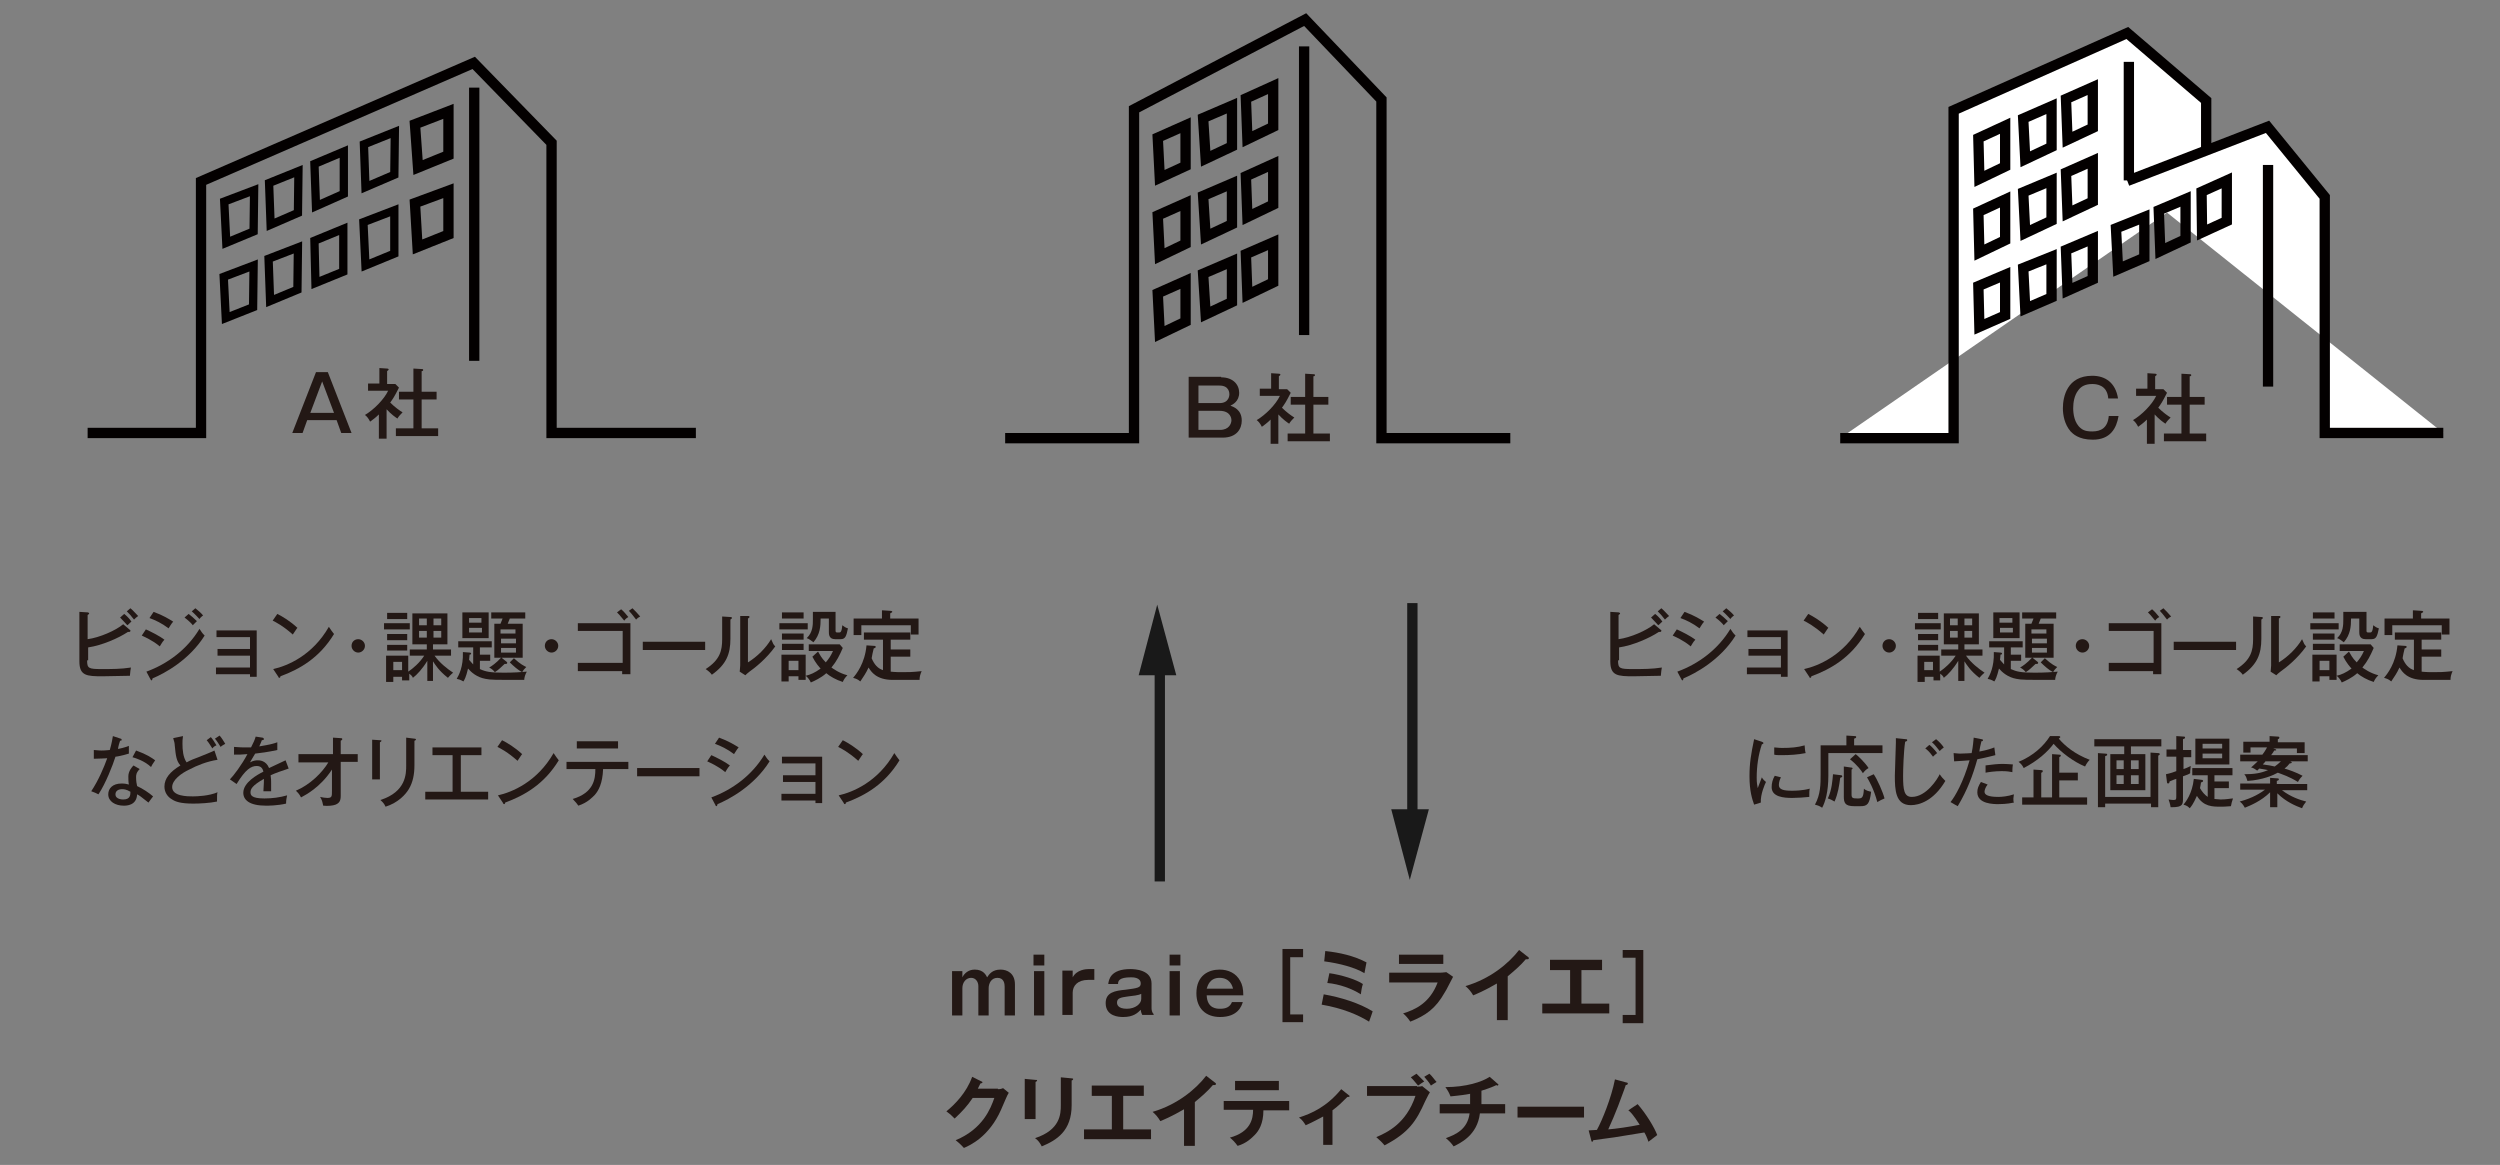 <?xml version="1.0" encoding="UTF-8" standalone="no"?>
<svg width="485px" height="226px" viewBox="0 0 485 226" version="1.1" xmlns="http://www.w3.org/2000/svg" xmlns:xlink="http://www.w3.org/1999/xlink" xmlns:sketch="http://www.bohemiancoding.com/sketch/ns">
    <rect x="0" y="0" width="485" height="226" fill="#808080" stroke="none"/>
    <!-- Generator: Sketch 3.4 (15575) - http://www.bohemiancoding.com/sketch -->
    <title>img04</title>
    <desc>Created with Sketch.</desc>
    <defs></defs>
    <g id="Page-1" stroke="none" stroke-width="1" fill="none" fill-rule="evenodd" sketch:type="MSPage">
        <g id="Group" sketch:type="MSLayerGroup" transform="translate(-693, -5924)">
            <g>
                <g id="content" transform="translate(0, 83)"></g>
                <g id="footer" sketch:type="MSShapeGroup">
                    <g id="Group" transform="translate(1005, 6042)" fill="#231815">
                        <path d="M1.9,10.1 C1.9,11.7 2.2,11.8 4.8,11.8 C6.7,11.8 8.5,11.8 10.4,11.5 C10.3,12 10.3,12.1 10.2,13.1 C9.4,13.1 5.7,13.2 4.9,13.2 C1.8,13.2 0.4,13.1 0.4,10.3 L0.4,0.7 L2,0.8 C2.1,0.8 2.3,0.9 2.3,1 C2.3,1.1 2.2,1.2 2,1.3 L2,6 C4.3,5.7 7.5,4.3 8.9,3.1 L10.2,4.2 C10.3,4.2 10.3,4.3 10.3,4.4 C10.3,4.5 10.2,4.6 10,4.6 L9.8,4.6 C8,5.8 4.8,7.2 2.1,7.6 L2.1,10.1 L1.9,10.1 Z M9.1,1.1 C9.5,1.4 10.2,2.1 10.5,2.6 C10.2,2.8 10,3.1 9.7,3.3 C9.5,3.1 8.9,2.4 8.3,1.8 L9.1,1.1 L9.1,1.1 Z M10.3,0 C10.7,0.3 11.4,1.1 11.8,1.5 C11.4,1.8 11.3,1.9 11,2.2 C10.4,1.4 10.1,1.1 9.6,0.6 L10.3,0 L10.3,0 Z" id="Shape"></path>
                        <path d="M13.3,4.1 C14.2,4.5 16,5.4 16.9,6.1 C16.4,6.6 16.1,7.3 16,7.4 C14.6,6.2 12.9,5.5 12.5,5.3 L13.3,4.1 L13.3,4.1 Z M13.4,12.3 C17.5,10.8 21.3,8 23.7,4 C24.1,4.6 24.2,4.8 24.7,5.3 C21.7,10.1 16.8,12.7 14.6,13.6 C14.6,13.7 14.5,14 14.4,14 C14.3,14 14.3,13.9 14.2,13.8 L13.4,12.3 L13.4,12.3 Z M14.8,0.7 C16.7,1.4 17.8,2.1 18.6,2.6 C18.3,2.9 17.9,3.6 17.7,3.9 C16.4,2.9 15.1,2.3 14,1.9 L14.8,0.7 L14.8,0.7 Z M21.6,1.1 C22,1.4 22.7,2 23.2,2.5 C23,2.7 22.7,3 22.4,3.3 C22.3,3.1 21.6,2.4 20.8,1.8 L21.6,1.1 L21.6,1.1 Z M22.9,0 C23.3,0.3 24.1,1 24.4,1.4 C24.1,1.6 23.7,2 23.7,2.1 C23.4,1.8 22.9,1.2 22.2,0.6 L22.9,0 L22.9,0 Z" id="Shape"></path>
                        <path d="M26.9,12.8 L26.9,11.5 L33.5,11.5 L33.5,9.2 L27.2,9.2 L27.2,7.9 L33.5,7.9 L33.5,5.6 L27,5.6 L27,4.3 L34.8,4.3 L34.8,13.3 L33.5,13.3 L33.5,12.8 L26.9,12.8 L26.9,12.8 Z" id="Shape"></path>
                        <path d="M38.8,1.1 C39.8,1.6 41.3,2.5 42.7,3.8 C42.5,4 42.3,4.4 41.8,5.1 C39.9,3.4 38.5,2.7 37.9,2.4 L38.8,1.1 L38.8,1.1 Z M38,11.8 C40.7,11.2 45.6,9.2 48.8,3.6 C49.3,4.3 49.3,4.4 49.8,5 C47,9.6 43.2,11.8 39.4,13.2 C39.4,13.4 39.3,13.5 39.2,13.5 C39.1,13.5 39,13.4 39,13.3 L38,11.8 L38,11.8 Z" id="Shape"></path>
                        <path d="M55.8,7.3 C55.8,8 55.2,8.6 54.5,8.6 C53.8,8.6 53.2,8 53.2,7.3 C53.2,6.5 53.8,6 54.5,6 C55.2,6 55.8,6.6 55.8,7.3 L55.8,7.3 Z" id="Shape"></path>
                        <path d="M64.5,2.9 L64.5,4.1 L59.5,4.1 L59.5,2.9 L64.5,2.9 L64.5,2.9 Z M69.1,14.1 L67.9,14.1 L67.9,10.2 C67,11.7 65.9,12.9 65.1,13.5 C65,13.2 64.8,13 64.4,12.7 L64.4,14 L63.1,14 L63.1,13.3 L61.4,13.3 L61.4,14.3 L60,14.3 L60,9.2 L64.3,9.2 L64.3,12.3 C65.2,11.7 66.5,10.6 67.4,9.2 L64.6,9.2 L64.6,8 L67.9,8 L67.9,7 L65.1,7 L65.1,1 L71.9,1 L71.9,7 L69.1,7 L69.1,8 L72.6,8 L72.6,9.2 L69.4,9.2 C70.4,10.6 71.8,11.7 73,12.5 C72.8,12.7 72.6,12.8 72,13.5 C70.2,12.1 69.5,10.9 69.1,10.3 L69.1,14.1 L69.1,14.1 Z M64,0.9 L64,2.1 L60.1,2.1 L60.1,0.9 L64,0.9 L64,0.9 Z M64,5 L64,6.2 L60.1,6.2 L60.1,5 L64,5 L64,5 Z M64,7.1 L64,8.2 L60.1,8.2 L60.1,7.1 L64,7.1 L64,7.1 Z M61.3,10.4 L61.3,12 L63,12 L63,10.4 L61.3,10.4 L61.3,10.4 Z M67.8,2 L66.3,2 L66.3,3.3 L67.8,3.3 L67.8,2 L67.8,2 Z M67.8,4.4 L66.3,4.4 L66.3,5.7 L67.8,5.7 L67.8,4.4 L67.8,4.4 Z M69.1,3.3 L70.6,3.3 L70.6,2 L69.1,2 L69.1,3.3 L69.1,3.3 Z M69.1,5.7 L70.6,5.7 L70.6,4.4 L69.1,4.4 L69.1,5.7 L69.1,5.7 Z" id="Shape"></path>
                        <path d="M76.1,8.6 C76.3,8.6 76.4,8.7 76.4,8.8 C76.4,8.9 76.3,9 76.1,9 C76.1,9.2 76,9.9 76,10 C76.2,10.2 76.4,10.5 76.8,10.9 L76.8,7.6 L73.9,7.6 L73.9,6.4 L80.4,6.4 L80.4,7.6 L78.1,7.6 L78.1,9 L80.1,9 L80.1,10.2 L78.1,10.2 L78.1,11.8 C79.2,12.3 80.1,12.5 82.7,12.5 C84.8,12.5 86,12.4 87.2,12.3 C86.9,12.8 86.7,13.5 86.7,13.9 C80.8,13.9 80.2,13.9 79.2,13.7 C77.5,13.4 76.4,12.4 75.8,11.7 C75.4,13.4 75.1,13.9 74.9,14.2 C74.2,13.8 74,13.8 73.6,13.7 C74,13 74.9,11.4 74.8,8.5 L76.1,8.6 L76.1,8.6 Z M79.8,0.8 L79.8,5.8 L74.7,5.8 L74.7,0.8 L79.8,0.8 L79.8,0.8 Z M78.4,2.8 L78.4,1.9 L75.9,1.9 L75.9,2.8 L78.4,2.8 L78.4,2.8 Z M76,3.8 L76,4.7 L78.5,4.7 L78.5,3.8 L76,3.8 L76,3.8 Z M86.4,3 L86.4,9.6 L82.3,9.6 L83.3,10.4 C83.4,10.5 83.4,10.5 83.4,10.6 C83.4,10.7 83.3,10.8 83.2,10.8 L82.9,10.8 C82,11.6 81.8,11.9 81,12.4 C80.7,12 80.3,11.7 79.9,11.5 C80.3,11.3 81.3,10.6 82.2,9.6 L80.9,9.6 L80.9,3 L82.1,3 C82.2,2.7 82.4,2.2 82.5,2 L80.3,2 L80.3,0.8 L86.9,0.8 L86.9,2 L83.9,2 C83.6,2.7 83.6,2.8 83.5,3 L86.4,3 L86.4,3 Z M85,4.9 L85,4.1 L82.1,4.1 L82.1,4.9 L85,4.9 L85,4.9 Z M82.2,5.9 L82.2,6.8 L85.1,6.8 L85.1,5.9 L82.2,5.9 L82.2,5.9 Z M82.2,7.7 L82.2,8.6 L85.1,8.6 L85.1,7.7 L82.2,7.7 L82.2,7.7 Z M84.7,9.7 C86,10.9 86.7,11.2 87.1,11.4 C86.8,11.7 86.5,12 86.3,12.4 C85.5,12 84.6,11.2 83.9,10.5 L84.7,9.7 L84.7,9.7 Z" id="Shape"></path>
                        <path d="M93.3,7.3 C93.3,8 92.7,8.6 92,8.6 C91.3,8.6 90.7,8 90.7,7.3 C90.7,6.5 91.3,6 92,6 C92.7,6 93.3,6.6 93.3,7.3 L93.3,7.3 Z" id="Shape"></path>
                        <path d="M97.1,12.1 L97.1,10.6 L105.8,10.6 L105.8,4.4 L97.1,4.4 L97.1,2.9 L107.3,2.9 L107.3,12.8 L105.7,12.8 L105.7,12.2 L97.1,12.2 L97.1,12.1 Z M105.5,0.2 C105.9,0.5 106.5,1.2 106.9,1.7 C106.7,1.8 106.4,2 106.1,2.4 C105.2,1.3 105,1.1 104.7,0.8 L105.5,0.2 L105.5,0.2 Z M107.7,0 C108.1,0.4 108.8,1.1 109.2,1.6 C108.8,1.8 108.7,1.9 108.4,2.2 C108.2,2 107.7,1.2 107,0.5 L107.7,0 L107.7,0 Z" id="Shape"></path>
                        <path d="M121.8,6.5 L121.8,8.1 L109.7,8.1 L109.7,6.5 L121.8,6.5 L121.8,6.5 Z" id="Shape"></path>
                        <path d="M126.7,1.7 C126.8,1.7 127,1.7 127,1.9 C127,2 126.8,2.1 126.7,2.2 L126.7,5.9 C126.7,8.9 125.9,10.9 123.1,12.9 C122.8,12.5 122.6,12.3 121.9,11.8 C124.7,10 125.1,8.2 125.1,6 L125.1,1.6 L126.7,1.7 L126.7,1.7 Z M130.1,1.5 C130.3,1.5 130.4,1.5 130.4,1.7 C130.4,1.8 130.3,1.9 130.1,2 L130.1,10.5 C131.9,9.4 133.6,7.7 134.6,6 C135,6.9 135,7 135.4,7.4 C133.7,9.8 131.4,11.6 130.4,12.3 C129.9,12.7 129.9,12.7 129.6,13 L128.5,12.3 C128.5,12 128.6,11.6 128.6,11.1 L128.6,1.5 L130.1,1.5 L130.1,1.5 Z" id="Shape"></path>
                        <path d="M141.7,2.9 L141.7,4.1 L136.2,4.1 L136.2,2.9 L141.7,2.9 L141.7,2.9 Z M141.3,8.9 L141.3,13.9 L139.9,13.9 L139.9,13.2 L138,13.2 L138,14.2 L136.6,14.2 L136.6,9 L141.3,9 L141.3,8.9 Z M140.9,0.8 L140.9,2 L136.7,2 L136.7,0.8 L140.9,0.8 L140.9,0.8 Z M140.9,4.9 L140.9,6.1 L136.7,6.1 L136.7,4.9 L140.9,4.9 L140.9,4.9 Z M140.9,6.9 L140.9,8.1 L136.7,8.1 L136.7,6.9 L140.9,6.9 L140.9,6.9 Z M138,10.2 L138,12 L139.9,12 L139.9,10.2 L138,10.2 L138,10.2 Z M143.7,8.4 C144,8.9 144.3,9.6 145.2,10.5 C145.8,9.8 146.2,9.2 146.6,8.3 L141.9,8.3 L141.9,7 L147.9,7 L148.5,7.7 C147.9,9.1 147.3,10.3 146.3,11.5 C146.6,11.7 147.8,12.6 149.4,13 C149,13.4 148.7,13.8 148.5,14.3 C147.2,13.9 146,13.2 145.3,12.6 C144.3,13.5 143,14.1 142.3,14.4 C142.1,13.9 141.6,13.3 141.3,13.1 C142.2,12.9 143.1,12.5 144.2,11.7 C144,11.5 143.2,10.6 142.6,9.4 L143.7,8.4 L143.7,8.4 Z M147.1,0.8 L147.1,4.4 C147.1,4.6 147.2,4.7 147.4,4.7 L147.8,4.7 C148,4.7 148.3,4.7 148.4,3.3 C148.8,3.6 149.1,3.8 149.5,3.9 C149.2,5.4 149,6 148.1,6 L146.9,6 C145.7,6 145.7,5 145.7,4.6 L145.7,2 L144.1,2 C144.1,3.5 144,5.1 142.7,6.6 C142.3,6.3 141.8,5.9 141.4,5.8 C142.6,4.7 142.6,3.2 142.6,2.2 L142.6,0.7 L147.1,0.7 L147.1,0.8 Z" id="Shape"></path>
                        <path d="M154.6,7.3 C154.8,7.3 154.9,7.4 154.9,7.5 C154.9,7.6 154.8,7.7 154.5,7.8 C154.4,8.1 154.1,9.6 154.1,9.7 C154.6,10.9 155.3,11.7 156.3,12 L156.3,6.1 L152.6,6.1 L152.6,4.7 L161.6,4.7 L161.6,6.1 L157.8,6.1 L157.8,8 L161.6,8 L161.6,9.4 L157.8,9.4 L157.8,12.3 C158.7,12.4 159.6,12.4 160,12.4 C161.3,12.4 161.9,12.4 163.8,12.2 C163.5,12.9 163.4,13.3 163.4,13.9 L158.2,13.9 C155,13.9 154,12.3 153.5,11.5 C153,12.6 152.5,13.3 151.9,14.2 C151.4,13.8 151.2,13.7 150.5,13.5 C151.1,12.8 152.8,10.7 153.1,7.2 L154.6,7.3 L154.6,7.3 Z M156.2,0.4 L157.7,0.5 C157.8,0.5 158.1,0.5 158.1,0.7 C158.1,0.8 158,0.8 157.7,1 L157.7,2 L163.2,2 L163.2,5.1 L161.7,5.1 L161.7,3.3 L152.1,3.3 L152.1,5.2 L150.6,5.2 L150.6,2 L156.1,2 L156.1,0.4 L156.2,0.4 Z" id="Shape"></path>
                        <path d="M29.8,25.9 C30,26 30.1,26 30.1,26.2 C30.1,26.3 29.9,26.4 29.8,26.4 C29.1,28.5 28.8,30.7 28.8,32.9 C28.8,33.9 28.9,34.3 29,34.9 C29.2,34.4 29.6,33.3 29.8,32.8 C29.9,33 30.1,33.3 30.6,33.7 C30.4,34.1 29.5,36.1 29.6,37.7 L28.3,38.1 C27.9,37 27.4,35.4 27.4,32.6 C27.4,30 27.7,28.3 28.3,25.4 L29.8,25.9 L29.8,25.9 Z M33.5,32.8 C33.3,33.2 33.1,33.7 33.1,34.3 C33.1,35.2 34.1,35.4 35.6,35.4 C36.1,35.4 37.6,35.4 39.1,35 C39,35.3 39,35.8 39,36.6 C38.1,36.7 36.6,36.8 35.7,36.8 C34,36.8 31.7,36.6 31.7,34.7 C31.7,33.9 31.9,33.2 32.3,32.5 L33.5,32.8 L33.5,32.8 Z M32.2,27 C32.6,27 33,27.1 33.7,27.1 C35.4,27.1 36.7,27 38.1,26.6 C38.1,26.9 38.2,27.9 38.3,28.1 C36.8,28.4 35.2,28.5 33.7,28.5 C33,28.5 32.5,28.5 32.2,28.4 L32.2,27 L32.2,27 Z" id="Shape"></path>
                        <path d="M53.2,26.7 L53.2,28.1 L42.7,28.1 L42.7,32.5 C42.7,35.6 42.1,37.6 41.5,38.7 C40.9,38.3 40.5,38.2 40.1,38.1 C41.2,36.1 41.2,34.1 41.2,32.2 L41.2,26.6 L46.2,26.6 L46.2,24.7 L47.8,24.8 C48,24.8 48.1,24.8 48.1,25 C48.1,25.2 47.9,25.2 47.7,25.3 L47.7,26.6 L53.2,26.6 L53.2,26.7 Z M45.2,32.4 C45.3,32.4 45.4,32.5 45.4,32.6 C45.4,32.8 45.2,32.8 45,32.9 C44.8,34.4 44.6,35.9 43.9,37.5 C43.6,37.3 43,37 42.6,36.9 C43.4,35.2 43.5,33.3 43.6,32.2 L45.2,32.4 L45.2,32.4 Z M47.1,30.9 C47.2,30.9 47.4,30.9 47.4,31.1 C47.4,31.2 47.3,31.2 47.2,31.3 L47.2,36.1 C47.2,36.8 47.4,36.9 48.3,36.9 C49.2,36.9 49.5,36.9 49.6,35 C50,35.4 50.6,35.5 51,35.6 C50.7,38.1 50.2,38.4 48.9,38.4 L47.7,38.4 C45.9,38.4 45.7,37.7 45.7,36.5 L45.7,30.7 L47.1,30.9 L47.1,30.9 Z M48,28.3 C48.3,28.5 49.8,29.9 50.5,31 C50,31.3 49.8,31.5 49.4,32 C49.1,31.5 48.3,30.4 46.9,29.3 L48,28.3 L48,28.3 Z M51.5,32.2 C52.2,33.2 53.3,35.7 53.6,36.9 C53.1,37.1 52.7,37.3 52.2,37.6 C51.5,35 50.6,33.5 50.2,32.8 L51.5,32.2 L51.5,32.2 Z" id="Shape"></path>
                        <path d="M57.7,25.4 C57.9,25.4 58,25.4 58,25.6 C58,25.8 57.8,25.8 57.6,25.9 C57.3,27.8 57.2,31.4 57.2,32.5 C57.2,35.3 57.4,36.6 58.9,36.6 C61.7,36.6 63.9,33.1 64.3,32.2 C64.7,32.8 65,33.1 65.4,33.5 C63.1,37.4 60.3,38.2 58.7,38.2 C55.7,38.2 55.6,35.2 55.6,32.5 C55.6,31.5 55.8,27 55.8,26.1 L55.8,25.2 L57.7,25.4 L57.7,25.4 Z M62.3,26.5 C62.6,26.7 63.3,27.4 63.8,28.1 C63.4,28.4 63.3,28.5 63,28.8 C62.3,27.8 61.8,27.4 61.5,27.2 L62.3,26.5 L62.3,26.5 Z M63.6,25.4 C64.1,25.8 64.7,26.4 65.1,27 C64.7,27.3 64.6,27.4 64.3,27.7 C63.8,27.1 63.4,26.5 62.8,26 L63.6,25.4 L63.6,25.4 Z" id="Shape"></path>
                        <path d="M72.4,25.4 C72.6,25.4 72.7,25.5 72.7,25.6 C72.7,25.8 72.5,25.8 72.4,25.8 C72.3,26.1 72,27.5 72,27.8 C73.6,27.5 74.4,27.2 74.9,27 L75.1,28.5 C74.6,28.6 73.7,28.9 71.6,29.3 C70.7,32.5 69.7,35.2 67.8,38.4 C67.3,38.1 67.2,38.1 66.4,37.6 C67.3,36.5 68.9,33.7 70.1,29.5 C69,29.6 68.5,29.6 67.1,29.7 L67,28.1 C67.3,28.1 67.7,28.2 68.3,28.2 C69.3,28.2 70.1,28.1 70.5,28.1 C70.8,26.6 70.8,25.9 70.9,25.1 L72.4,25.4 L72.4,25.4 Z M73.6,34.2 C73.1,34.8 73,35.4 73,35.6 C73,36.2 73.7,36.6 75.7,36.6 C76.3,36.6 77.5,36.5 78.7,36.1 C78.7,36.3 78.6,36.6 78.6,36.9 C78.6,37.3 78.6,37.5 78.7,37.7 C77.3,38 76,38 75.7,38 C74.8,38 71.6,38 71.6,35.7 C71.6,35 71.8,34.5 72.3,33.7 L73.6,34.2 L73.6,34.2 Z M73.1,30.5 C74.5,30.3 75.7,30.2 76.4,30.2 C77.6,30.2 78.1,30.3 78.5,30.3 C78.4,30.9 78.4,31.6 78.4,31.8 C77.9,31.7 77.4,31.6 76.3,31.6 C75,31.6 73.7,31.8 73.2,31.9 L73.2,30.5 L73.1,30.5 Z" id="Shape"></path>
                        <path d="M87.3,24.8 C87.5,24.8 87.7,24.8 87.7,25 C87.7,25.1 87.5,25.2 87.4,25.3 C88.6,26.7 90.5,28.3 93.4,29.4 C93.1,29.7 92.8,30.1 92.5,30.7 C90.3,29.8 87.9,28 86.4,26.3 C85.2,27.9 83.3,29.6 80.6,31 C80.3,30.4 80,30.1 79.6,29.8 C82.5,28.6 84.5,26.7 85.7,24.8 L87.3,24.8 L87.3,24.8 Z M92.9,36.7 L92.9,38.1 L80.3,38.1 L80.3,36.7 L82.5,36.7 L82.5,31.3 L84,31.4 C84.1,31.4 84.3,31.4 84.3,31.6 C84.3,31.8 84.1,31.9 84,31.9 L84,36.7 L86.1,36.7 L86.1,28.3 L87.5,28.4 C87.6,28.4 87.8,28.4 87.8,28.6 C87.8,28.7 87.7,28.8 87.5,28.9 L87.5,31.9 L91.1,31.9 L91.1,33.4 L87.5,33.4 L87.5,36.7 L92.9,36.7 L92.9,36.7 Z" id="Shape"></path>
                        <path d="M101.4,28.3 L104.2,28.3 L104.2,35.3 L97.4,35.3 L97.4,28.3 L100.1,28.3 L100.1,26.8 L94.3,26.8 L94.3,25.4 L107.3,25.4 L107.3,26.8 L101.4,26.8 L101.4,28.3 L101.4,28.3 Z M105.2,36.5 L105.2,28 L106.7,28.1 C106.9,28.1 107,28.2 107,28.3 C107,28.4 106.9,28.5 106.7,28.6 L106.7,38.6 L105.3,38.6 L105.3,37.9 L96.4,37.9 L96.4,38.6 L95,38.6 L95,28.1 L96.4,28.2 C96.6,28.2 96.8,28.2 96.8,28.4 C96.8,28.6 96.6,28.6 96.4,28.7 L96.4,36.6 L105.2,36.6 L105.2,36.5 Z M100,31.2 L100,29.5 L98.6,29.5 L98.6,31.2 L100,31.2 L100,31.2 Z M98.6,32.4 L98.6,34.1 L100,34.1 L100,32.4 L98.6,32.4 L98.6,32.4 Z M102.9,31.2 L102.9,29.5 L101.4,29.5 L101.4,31.2 L102.9,31.2 L102.9,31.2 Z M101.4,32.4 L101.4,34.1 L102.9,34.1 L102.9,32.4 L101.4,32.4 L101.4,32.4 Z" id="Shape"></path>
                        <path d="M113.1,27.5 L113.1,28.9 L111.6,28.9 L111.6,31.2 C111.7,31.2 112.4,30.9 113,30.6 C113,31 112.9,31.3 112.9,31.6 L112.9,32 C112.6,32.2 112.4,32.3 111.5,32.6 L111.5,36.8 C111.5,38 111.5,38.6 109.4,38.6 L109.1,38.6 C109,37.9 108.8,37.4 108.7,37.1 C108.9,37.1 109.2,37.2 109.6,37.2 C110.2,37.2 110.2,37.1 110.2,36.3 L110.2,33.1 C109.9,33.2 109.8,33.2 108.9,33.6 C108.9,33.8 108.8,34 108.6,34 C108.5,34 108.4,33.9 108.4,33.8 L108.2,32.2 C108.5,32.1 108.9,32.1 110.2,31.6 L110.2,28.8 L108.3,28.8 L108.3,27.4 L110.2,27.4 L110.2,24.8 L111.7,24.9 C111.8,24.9 111.9,24.9 111.9,25.1 C111.9,25.3 111.7,25.3 111.5,25.4 L111.5,27.5 L113.1,27.5 L113.1,27.5 Z M115.2,33.3 C115.3,33.3 115.4,33.4 115.4,33.5 C115.4,33.7 115.2,33.7 115,33.8 C115,34 114.8,34.8 114.8,34.9 C115.2,35.6 115.7,36.2 116.3,36.6 L116.3,32.4 L113.3,32.4 L113.3,31 L121.1,31 L121.1,32.4 L117.6,32.4 L117.6,33.6 L120.4,33.6 L120.4,34.9 L117.6,34.9 L117.6,37 C118,37 118.4,37.1 118.8,37.1 C119.9,37.1 120.8,36.9 121.2,36.9 C121,37.5 120.9,37.8 120.8,38.4 C120.4,38.4 119.9,38.5 118.9,38.5 C117.2,38.5 115.5,38.5 114.2,36.4 C113.5,38 113,38.6 112.8,38.8 C112.5,38.5 112.3,38.3 111.6,38.1 C112,37.6 113.3,36 113.6,33.1 L115.2,33.3 L115.2,33.3 Z M120.5,25.3 L120.5,30.3 L113.9,30.3 L113.9,25.3 L120.5,25.3 L120.5,25.3 Z M119.1,27.2 L119.1,26.3 L115.3,26.3 L115.3,27.2 L119.1,27.2 L119.1,27.2 Z M115.3,28.2 L115.3,29.1 L119.1,29.1 L119.1,28.2 L115.3,28.2 L115.3,28.2 Z" id="Shape"></path>
                        <path d="M129.7,38.6 L128.4,38.6 L128.4,35.7 C126.7,37.4 124.5,38.3 123.5,38.7 C123.1,38 122.9,37.8 122.5,37.5 C125.1,36.8 126.6,35.8 127.4,35.2 L122.6,35.2 L122.6,34 L128.4,34 L128.4,32.9 L129.8,33 C129.9,33 130.1,33 130.1,33.2 C130.1,33.4 129.9,33.4 129.7,33.5 L129.7,34.1 L135.6,34.1 L135.6,35.3 L130.7,35.3 C132.4,36.6 134.2,37.2 135.4,37.5 C135,38 134.8,38.3 134.6,38.8 C133.5,38.4 131.5,37.6 129.8,35.9 L129.8,38.6 L129.7,38.6 Z M122.6,29.6 L122.6,28.4 L126.9,28.4 C127,28.3 127.5,27.6 127.8,27 L124.6,27 L124.6,28 L123.2,28 L123.2,25.9 L128.3,25.9 L128.3,24.8 L129.9,24.9 C130,24.9 130.2,24.9 130.2,25.1 C130.2,25.3 130,25.4 129.9,25.4 L129.9,26 L135.1,26 L135.1,28.1 L133.6,28.1 L133.6,27.2 L129,27.2 C129.4,27.3 129.6,27.4 129.6,27.5 C129.6,27.6 129.4,27.6 129.2,27.6 C129,27.9 129,28 128.6,28.5 L135.7,28.5 L135.7,29.7 L132.3,29.7 C132.5,29.8 132.6,29.8 132.6,29.9 C132.6,30.1 132.3,30.1 132.2,30.1 C131.9,30.5 131.6,30.8 131.2,31.1 C131.9,31.3 133.4,31.8 134.7,32.5 C134.5,32.7 134.1,33.1 133.8,33.7 C132,32.6 130.9,32.3 129.9,31.9 C129,32.4 127,33.3 124,33.5 C123.8,32.9 123.8,32.7 123.4,32.2 C125.3,32.2 126.6,32 128,31.4 C127.6,31.3 126.9,31.2 126.3,31.1 C126.1,31.3 126,31.4 125.9,31.5 C125.2,31 124.9,30.9 124.7,30.9 C125,30.6 125.4,30.3 126,29.7 L122.6,29.7 L122.6,29.6 Z M127.6,29.6 C127.5,29.8 127.2,30 127,30.3 C128.3,30.5 128.5,30.5 129.3,30.7 C129.7,30.4 130.1,30.1 130.5,29.7 L127.6,29.7 L127.6,29.6 Z" id="Shape"></path>
                    </g>
                    <g id="Group" transform="translate(708, 6042)" fill="#231815">
                        <path d="M1.9,10.1 C1.9,11.7 2.2,11.8 4.8,11.8 C6.7,11.8 8.5,11.8 10.4,11.5 C10.3,12 10.3,12.1 10.2,13.1 C9.4,13.1 5.7,13.2 4.9,13.2 C1.8,13.2 0.4,13.1 0.4,10.3 L0.4,0.7 L2,0.8 C2.1,0.8 2.3,0.9 2.3,1 C2.3,1.1 2.2,1.2 2,1.3 L2,6 C4.3,5.7 7.5,4.3 8.9,3.1 L10.2,4.2 C10.3,4.2 10.3,4.3 10.3,4.4 C10.3,4.5 10.2,4.6 10,4.6 L9.8,4.6 C8,5.8 4.8,7.2 2.1,7.6 L2.1,10.1 L1.9,10.1 Z M9.1,1.1 C9.5,1.4 10.2,2.1 10.5,2.6 C10.2,2.8 10,3.1 9.7,3.3 C9.5,3.1 8.9,2.4 8.3,1.8 L9.1,1.1 L9.1,1.1 Z M10.3,0 C10.7,0.3 11.4,1.1 11.8,1.5 C11.4,1.8 11.3,1.9 11,2.2 C10.4,1.4 10.1,1.1 9.6,0.6 L10.3,0 L10.3,0 Z" id="Shape"></path>
                        <path d="M13.3,4.1 C14.2,4.5 16,5.4 16.9,6.1 C16.4,6.6 16.1,7.3 16,7.4 C14.6,6.2 12.9,5.5 12.5,5.3 L13.3,4.1 L13.3,4.1 Z M13.4,12.3 C17.5,10.8 21.3,8 23.7,4 C24.1,4.6 24.2,4.8 24.7,5.3 C21.7,10.1 16.8,12.7 14.6,13.6 C14.6,13.7 14.5,14 14.4,14 C14.3,14 14.3,13.9 14.2,13.8 L13.4,12.3 L13.4,12.3 Z M14.8,0.7 C16.7,1.4 17.8,2.1 18.6,2.6 C18.3,2.9 17.9,3.6 17.7,3.9 C16.4,2.9 15.1,2.3 14,1.9 L14.8,0.7 L14.8,0.7 Z M21.6,1.1 C22,1.4 22.7,2 23.2,2.5 C23,2.7 22.7,3 22.4,3.3 C22.3,3.1 21.6,2.4 20.8,1.8 L21.6,1.1 L21.6,1.1 Z M22.9,0 C23.3,0.3 24.1,1 24.4,1.4 C24.1,1.6 23.7,2 23.7,2.1 C23.4,1.8 22.9,1.2 22.2,0.6 L22.9,0 L22.9,0 Z" id="Shape"></path>
                        <path d="M26.9,12.8 L26.9,11.5 L33.5,11.5 L33.5,9.2 L27.2,9.2 L27.2,7.9 L33.5,7.9 L33.5,5.6 L27,5.6 L27,4.3 L34.8,4.3 L34.8,13.3 L33.5,13.3 L33.5,12.8 L26.9,12.8 L26.9,12.8 Z" id="Shape"></path>
                        <path d="M38.8,1.1 C39.8,1.6 41.3,2.5 42.7,3.8 C42.5,4 42.3,4.4 41.8,5.1 C39.9,3.4 38.5,2.7 37.9,2.4 L38.8,1.1 L38.8,1.1 Z M38,11.8 C40.7,11.2 45.6,9.2 48.8,3.6 C49.3,4.3 49.3,4.4 49.8,5 C47,9.6 43.2,11.8 39.4,13.2 C39.4,13.4 39.3,13.5 39.2,13.5 C39.1,13.5 39,13.4 39,13.3 L38,11.8 L38,11.8 Z" id="Shape"></path>
                        <path d="M55.8,7.3 C55.8,8 55.2,8.6 54.5,8.6 C53.8,8.6 53.2,8 53.2,7.3 C53.2,6.5 53.8,6 54.5,6 C55.2,6 55.8,6.6 55.8,7.3 L55.8,7.3 Z" id="Shape"></path>
                        <path d="M64.5,2.9 L64.5,4.1 L59.5,4.1 L59.5,2.9 L64.5,2.9 L64.5,2.9 Z M69.1,14.1 L67.9,14.1 L67.9,10.2 C67,11.7 65.9,12.9 65.1,13.5 C65,13.2 64.8,13 64.4,12.7 L64.4,14 L63,14 L63,13.3 L61.3,13.3 L61.3,14.3 L59.9,14.3 L59.9,9.2 L64.2,9.2 L64.2,12.3 C65.1,11.7 66.4,10.6 67.3,9.2 L64.5,9.2 L64.5,8 L67.8,8 L67.8,7 L65,7 L65,1 L71.8,1 L71.8,7 L69,7 L69,8 L72.5,8 L72.5,9.2 L69.3,9.2 C70.3,10.6 71.7,11.7 72.9,12.5 C72.7,12.7 72.5,12.8 71.9,13.5 C70.1,12.1 69.4,10.9 69,10.3 L69,14.1 L69.1,14.1 Z M64,0.9 L64,2.1 L60.1,2.1 L60.1,0.9 L64,0.9 L64,0.9 Z M64,5 L64,6.2 L60.1,6.2 L60.1,5 L64,5 L64,5 Z M64,7.1 L64,8.2 L60.1,8.2 L60.1,7.1 L64,7.1 L64,7.1 Z M61.3,10.4 L61.3,12 L63,12 L63,10.4 L61.3,10.4 L61.3,10.4 Z M67.8,2 L66.3,2 L66.3,3.3 L67.8,3.3 L67.8,2 L67.8,2 Z M67.8,4.4 L66.3,4.4 L66.3,5.7 L67.8,5.7 L67.8,4.4 L67.8,4.4 Z M69.1,3.3 L70.6,3.3 L70.6,2 L69.1,2 L69.1,3.3 L69.1,3.3 Z M69.1,5.7 L70.6,5.7 L70.6,4.4 L69.1,4.4 L69.1,5.7 L69.1,5.7 Z" id="Shape"></path>
                        <path d="M76.1,8.6 C76.3,8.6 76.4,8.7 76.4,8.8 C76.4,8.9 76.3,9 76.1,9 C76.1,9.2 76,9.9 76,10 C76.2,10.2 76.4,10.5 76.8,10.9 L76.8,7.6 L73.9,7.6 L73.9,6.4 L80.4,6.4 L80.4,7.6 L78.1,7.6 L78.1,9 L80.1,9 L80.1,10.2 L78.1,10.2 L78.1,11.8 C79.2,12.3 80.1,12.5 82.7,12.5 C84.8,12.5 86,12.4 87.2,12.3 C86.9,12.8 86.7,13.5 86.7,13.9 C80.8,13.9 80.2,13.9 79.2,13.7 C77.5,13.4 76.4,12.4 75.8,11.7 C75.4,13.4 75.1,13.9 74.9,14.2 C74.2,13.8 74,13.8 73.6,13.7 C74,13 74.9,11.4 74.8,8.5 L76.1,8.6 L76.1,8.6 Z M79.8,0.8 L79.8,5.8 L74.7,5.8 L74.7,0.8 L79.8,0.8 L79.8,0.8 Z M78.4,2.8 L78.4,1.9 L76,1.9 L76,2.8 L78.4,2.8 L78.4,2.8 Z M76,3.8 L76,4.7 L78.5,4.7 L78.5,3.8 L76,3.8 L76,3.8 Z M86.4,3 L86.4,9.6 L82.3,9.6 L83.3,10.4 C83.4,10.5 83.4,10.5 83.4,10.6 C83.4,10.7 83.3,10.8 83.2,10.8 L82.9,10.8 C82,11.6 81.8,11.9 81,12.4 C80.7,12 80.3,11.7 79.9,11.5 C80.3,11.3 81.3,10.6 82.2,9.6 L80.9,9.6 L80.9,3 L82.1,3 C82.2,2.7 82.4,2.2 82.5,2 L80.3,2 L80.3,0.8 L86.9,0.8 L86.9,2 L83.9,2 C83.6,2.7 83.6,2.8 83.5,3 L86.4,3 L86.4,3 Z M85,4.9 L85,4.1 L82.1,4.1 L82.1,4.9 L85,4.9 L85,4.9 Z M82.2,5.9 L82.2,6.8 L85.1,6.8 L85.1,5.9 L82.2,5.9 L82.2,5.9 Z M82.2,7.7 L82.2,8.6 L85.1,8.6 L85.1,7.7 L82.2,7.7 L82.2,7.7 Z M84.7,9.7 C86,10.9 86.7,11.2 87.1,11.4 C86.8,11.7 86.5,12 86.3,12.4 C85.5,12 84.6,11.2 83.9,10.5 L84.7,9.7 L84.7,9.7 Z" id="Shape"></path>
                        <path d="M93.3,7.3 C93.3,8 92.7,8.6 92,8.6 C91.3,8.6 90.7,8 90.7,7.3 C90.7,6.5 91.3,6 92,6 C92.7,6 93.3,6.6 93.3,7.3 L93.3,7.3 Z" id="Shape"></path>
                        <path d="M97.1,12.1 L97.1,10.6 L105.8,10.6 L105.8,4.4 L97.1,4.4 L97.1,2.9 L107.3,2.9 L107.3,12.8 L105.7,12.8 L105.7,12.2 L97.1,12.2 L97.1,12.1 Z M105.5,0.2 C105.9,0.5 106.5,1.2 106.9,1.7 C106.7,1.8 106.4,2 106.1,2.4 C105.2,1.3 105,1.1 104.7,0.8 L105.5,0.2 L105.5,0.2 Z M107.7,0 C108.1,0.4 108.8,1.1 109.2,1.6 C108.8,1.8 108.7,1.9 108.4,2.2 C108.2,2 107.7,1.2 107,0.5 L107.7,0 L107.7,0 Z" id="Shape"></path>
                        <path d="M121.8,6.5 L121.8,8.1 L109.7,8.1 L109.7,6.5 L121.8,6.5 L121.8,6.5 Z" id="Shape"></path>
                        <path d="M126.7,1.7 C126.8,1.7 127,1.7 127,1.9 C127,2 126.8,2.1 126.7,2.2 L126.7,5.9 C126.7,8.9 125.9,10.9 123.1,12.9 C122.8,12.5 122.6,12.3 121.9,11.8 C124.7,10 125.1,8.2 125.1,6 L125.1,1.6 L126.7,1.7 L126.7,1.7 Z M130.1,1.5 C130.3,1.5 130.4,1.5 130.4,1.7 C130.4,1.8 130.3,1.9 130.1,2 L130.1,10.5 C131.9,9.4 133.6,7.7 134.6,6 C135,6.9 135,7 135.4,7.4 C133.7,9.8 131.4,11.6 130.4,12.3 C129.9,12.7 129.9,12.7 129.6,13 L128.5,12.3 C128.5,12 128.6,11.6 128.6,11.1 L128.6,1.5 L130.1,1.5 L130.1,1.5 Z" id="Shape"></path>
                        <path d="M141.7,2.9 L141.7,4.1 L136.2,4.1 L136.2,2.9 L141.7,2.9 L141.7,2.9 Z M141.3,8.9 L141.3,13.9 L139.9,13.9 L139.9,13.2 L138,13.2 L138,14.2 L136.6,14.2 L136.6,9 L141.3,9 L141.3,8.9 Z M140.9,0.8 L140.9,2 L136.7,2 L136.7,0.8 L140.9,0.8 L140.9,0.8 Z M140.9,4.9 L140.9,6.1 L136.7,6.1 L136.7,4.9 L140.9,4.9 L140.9,4.9 Z M140.9,6.9 L140.9,8.1 L136.7,8.1 L136.7,6.9 L140.9,6.9 L140.9,6.9 Z M138,10.2 L138,12 L139.9,12 L139.9,10.2 L138,10.2 L138,10.2 Z M143.7,8.4 C144,8.9 144.3,9.6 145.2,10.5 C145.8,9.8 146.2,9.2 146.6,8.3 L141.9,8.3 L141.9,7 L147.9,7 L148.5,7.7 C147.9,9.1 147.3,10.3 146.3,11.5 C146.6,11.7 147.8,12.6 149.4,13 C149,13.4 148.7,13.8 148.5,14.3 C147.2,13.9 146,13.2 145.3,12.6 C144.3,13.5 143,14.1 142.3,14.4 C142.1,13.9 141.6,13.3 141.3,13.1 C142.2,12.9 143.1,12.5 144.2,11.7 C144,11.5 143.2,10.6 142.6,9.4 L143.7,8.4 L143.7,8.4 Z M147.1,0.8 L147.1,4.4 C147.1,4.6 147.2,4.7 147.4,4.7 L147.8,4.7 C148,4.7 148.3,4.7 148.4,3.3 C148.8,3.6 149.1,3.8 149.5,3.9 C149.2,5.4 149,6 148.1,6 L147,6 C145.8,6 145.8,5 145.8,4.6 L145.8,2 L144.2,2 C144.2,3.5 144.1,5.1 142.8,6.6 C142.4,6.3 141.9,5.9 141.5,5.8 C142.7,4.7 142.7,3.2 142.7,2.2 L142.7,0.7 L147.1,0.7 L147.1,0.8 Z" id="Shape"></path>
                        <path d="M154.6,7.3 C154.8,7.3 154.9,7.4 154.9,7.5 C154.9,7.6 154.8,7.7 154.5,7.8 C154.4,8.1 154.1,9.6 154.1,9.7 C154.6,10.9 155.3,11.7 156.3,12 L156.3,6.1 L152.6,6.1 L152.6,4.7 L161.6,4.7 L161.6,6.1 L157.8,6.1 L157.8,8 L161.6,8 L161.6,9.4 L157.8,9.4 L157.8,12.3 C158.7,12.4 159.6,12.4 160,12.4 C161.3,12.4 161.9,12.4 163.8,12.2 C163.5,12.9 163.4,13.3 163.4,13.9 L158.2,13.9 C155,13.9 154,12.3 153.5,11.5 C153,12.6 152.5,13.3 151.9,14.2 C151.4,13.8 151.2,13.7 150.5,13.5 C151.1,12.8 152.8,10.7 153.1,7.2 L154.6,7.3 L154.6,7.3 Z M156.2,0.4 L157.7,0.5 C157.8,0.5 158.1,0.5 158.1,0.7 C158.1,0.8 158,0.8 157.7,1 L157.7,2 L163.2,2 L163.2,5.1 L161.7,5.1 L161.7,3.3 L152.1,3.3 L152.1,5.2 L150.6,5.2 L150.6,2 L156.1,2 L156.1,0.4 L156.2,0.4 Z" id="Shape"></path>
                        <path d="M3.2,27.5 C3.6,27.5 4,27.6 4.7,27.6 C5.5,27.6 6.1,27.5 6.3,27.5 C6.7,26.1 6.8,25.4 6.9,24.8 L8.4,25.3 C8.5,25.3 8.6,25.4 8.6,25.5 C8.6,25.7 8.5,25.7 8.3,25.7 C8.2,25.9 7.9,27 7.9,27.3 C8.3,27.2 9,27.1 10,26.7 L10,28.2 C8.7,28.6 7.6,28.8 7.4,28.8 C6.9,30.4 5.5,34 4.1,36.1 C3.5,35.8 3.5,35.8 2.7,35.5 C4.1,33.4 5.2,30.8 5.8,29.1 C5.4,29.1 4.3,29.2 3.2,29.2 L3.2,27.5 L3.2,27.5 Z M12.1,31.2 C11.4,31.9 11.4,32.4 11.4,32.8 C11.4,33.5 11.5,34.1 11.6,34.5 C12.7,35 13.9,35.8 14.7,36.5 C14.4,36.9 14.3,37 13.8,37.7 C12.3,36.5 12,36.3 11.6,36.1 C11.5,38.3 9.5,38.3 9,38.3 C7.4,38.3 6,37.5 6,36.1 C6,35 6.8,34 8.6,34 C9.2,34 9.7,34.1 10,34.2 C9.9,33.7 9.9,33.1 9.9,32.6 C9.9,31.6 10.6,30.8 10.9,30.5 L12.1,31.2 L12.1,31.2 Z M8.7,35.1 C8,35.1 7.4,35.4 7.4,36.1 C7.4,37.1 8.8,37.1 8.9,37.1 C10.3,37.1 10.3,36.2 10.3,35.6 C9.5,35.1 8.9,35.1 8.7,35.1 L8.7,35.1 Z M11.4,27.6 C13.6,28.4 14.4,29 15.1,29.5 C14.6,30.2 14.5,30.4 14.3,30.8 C13,29.6 11.4,29.1 10.7,28.9 L11.4,27.6 L11.4,27.6 Z" id="Shape"></path>
                        <path d="M27.2,29.4 C25.2,29.7 23.2,30.5 21.7,31.3 C20.2,32 18.4,33.3 18.4,34.7 C18.4,36.5 21.4,36.5 22.4,36.5 C23.3,36.5 25.6,36.4 27.2,35.7 C27.1,36 27.1,36.4 27.1,37.5 C25.7,37.8 23.7,37.9 22.5,37.9 C20,37.9 19,37.5 18.4,37.1 C17.5,36.6 16.9,35.7 16.9,34.6 C16.9,33 18,31.7 20,30.5 C19.2,29.6 19.1,28.6 18.9,26.6 C18.9,26.3 18.8,25.8 18.6,25.2 L20.5,24.8 C20.4,25.4 20.4,25.8 20.4,26.3 C20.4,27.4 20.5,28.9 21.2,29.9 C21.9,29.5 22.9,29.1 23.5,28.9 C24,28.7 26.5,27.7 26.6,27.6 L27.2,29.4 L27.2,29.4 Z M25.9,25 C26.2,25.3 26.7,26.1 27,26.6 C26.7,26.7 26.4,26.9 26.2,27.2 C25.8,26.6 25.6,26.2 25.1,25.6 L25.9,25 L25.9,25 Z M27.6,24.7 C27.9,25 28.4,25.8 28.7,26.3 C28.4,26.5 28.1,26.6 27.8,26.9 C27.4,26.3 27.2,25.9 26.7,25.3 L27.6,24.7 L27.6,24.7 Z" id="Shape"></path>
                        <path d="M35.9,25.1 C36,25.1 36.2,25.2 36.2,25.4 C36.2,25.4 36.2,25.6 35.8,25.6 C35.7,25.9 35.6,26.1 35.3,26.8 C35.7,26.7 37.5,26.5 38.8,26 L38.8,27.5 C37,27.9 35.4,28.1 34.5,28.2 C34,29 33.8,29.4 33.5,29.9 C34.2,29.5 34.8,29.5 35,29.5 C35.3,29.5 36.6,29.5 37.2,31 C38.3,30.5 40,29.7 40.4,29.5 L41,31.1 C39.5,31.6 38.6,31.9 37.5,32.4 C37.6,33 37.6,33.5 37.6,34 L37.6,35.5 L36.1,35.5 C36.2,34.2 36.2,33.3 36.2,33.1 C33.9,34.4 33.6,35.1 33.6,35.7 C33.6,36.2 33.7,36.9 36.3,36.9 C37.8,36.9 39.3,36.7 40.7,36.3 C40.6,36.8 40.5,37.2 40.5,37.9 C38.8,38.3 37,38.3 36.6,38.3 C33.4,38.3 32.2,37.2 32.2,35.8 C32.2,33.8 34.9,32.3 36.1,31.7 C36,31.3 35.8,30.6 34.8,30.6 C33.7,30.6 32.6,31.3 30.9,34.1 L29.6,33.2 C30.3,32.5 31.9,30.4 33,28.3 C31.8,28.4 31.5,28.4 30.4,28.4 L30.4,26.9 C30.9,26.9 31.4,27 32.4,27 L33.7,27 C34.2,26 34.4,25.6 34.6,24.9 L35.9,25.1 L35.9,25.1 Z" id="Shape"></path>
                        <path d="M42.9,29.8 L42.9,28.3 L49.6,28.3 L49.6,25.1 L51.1,25.2 C51.3,25.2 51.4,25.2 51.4,25.4 C51.4,25.6 51.2,25.6 51.1,25.7 L51.1,28.3 L54.4,28.3 L54.4,29.8 L51.1,29.8 L51.1,36.4 C51.1,37.4 50.8,37.8 50.1,38.1 C49.6,38.3 48.6,38.4 47.7,38.3 C47.5,37.4 47.5,37.3 47.1,36.6 C47.5,36.7 48.1,36.8 48.5,36.8 C49.4,36.8 49.4,36.5 49.4,35.4 L49.4,31.3 C47.1,34.8 44.3,36.2 43.4,36.7 C43,35.9 42.6,35.6 42.4,35.4 C45.2,34.2 47.5,31.9 48.7,29.9 L42.9,29.9 L42.9,29.8 Z" id="Shape"></path>
                        <path d="M58.7,25.6 C58.9,25.6 59,25.6 59,25.7 C59,25.9 58.8,25.9 58.7,26 L58.7,33.2 L57.2,33.2 L57.2,25.5 L58.7,25.6 L58.7,25.6 Z M65.4,25.3 C65.6,25.3 65.7,25.4 65.7,25.4 C65.7,25.6 65.5,25.7 65.4,25.7 L65.4,30.5 C65.4,32.2 65.1,33.8 64.3,35.1 C63.7,36.1 62.3,37.7 59.8,38.5 C59.5,37.8 59.1,37.5 58.8,37.2 C63.8,35.6 63.8,32.1 63.8,30.5 L63.8,25.1 L65.4,25.3 L65.4,25.3 Z" id="Shape"></path>
                        <path d="M74.3,35.6 L79.7,35.6 L79.7,37.1 L67.5,37.1 L67.5,35.6 L72.8,35.6 L72.8,28.5 L68.9,28.5 L68.9,27 L78.4,27 L78.4,28.5 L74.4,28.5 L74.4,35.6 L74.3,35.6 Z" id="Shape"></path>
                        <path d="M82.4,25.6 C83.4,26.1 84.9,27 86.3,28.3 C86.1,28.5 85.9,28.9 85.4,29.6 C83.5,27.9 82.1,27.2 81.5,26.9 L82.4,25.6 L82.4,25.6 Z M81.6,36.3 C84.3,35.7 89.2,33.7 92.4,28.1 C92.9,28.8 92.9,28.9 93.4,29.5 C90.6,34.1 86.8,36.3 83,37.7 C83,37.9 82.9,38 82.8,38 C82.7,38 82.6,37.9 82.6,37.8 L81.6,36.3 L81.6,36.3 Z" id="Shape"></path>
                        <path d="M94.9,31.2 L94.9,29.8 L106.9,29.8 L106.9,31.2 L102,31.2 C101.9,34 101.1,35.4 100.4,36.2 C99.9,36.7 99,37.7 97.2,38.3 C97,38 96.7,37.6 96.1,37 C100.2,35.8 100.5,33.1 100.5,31.2 L94.9,31.2 L94.9,31.2 Z M104.9,25.8 L104.9,27.2 L96.9,27.2 L96.9,25.8 L104.9,25.8 L104.9,25.8 Z" id="Shape"></path>
                        <path d="M120.7,31 L120.7,32.6 L108.6,32.6 L108.6,31 L120.7,31 L120.7,31 Z" id="Shape"></path>
                        <path d="M123,28.5 C123.9,28.9 125.7,29.8 126.6,30.5 C126.1,31 125.8,31.7 125.7,31.8 C124.3,30.6 122.6,29.9 122.2,29.7 L123,28.5 L123,28.5 Z M123,36.7 C127.1,35.2 130.9,32.4 133.3,28.4 C133.7,29 133.8,29.2 134.3,29.7 C131.3,34.5 126.4,37.1 124.2,38 C124.2,38.1 124.1,38.4 124,38.4 C123.9,38.4 123.8,38.3 123.8,38.2 L123,36.7 L123,36.7 Z M124.5,25.1 C126.4,25.8 127.5,26.5 128.3,27 C128,27.3 127.6,28 127.4,28.3 C126.1,27.3 124.8,26.7 123.7,26.3 L124.5,25.1 L124.5,25.1 Z" id="Shape"></path>
                        <path d="M136.6,37.3 L136.6,36 L143.2,36 L143.2,33.7 L136.9,33.7 L136.9,32.4 L143.2,32.4 L143.2,30.1 L136.7,30.1 L136.7,28.8 L144.5,28.8 L144.5,37.8 L143.2,37.8 L143.2,37.3 L136.6,37.3 L136.6,37.3 Z" id="Shape"></path>
                        <path d="M148.5,25.6 C149.5,26.1 151,27 152.4,28.3 C152.2,28.5 152,28.9 151.5,29.6 C149.6,27.9 148.2,27.2 147.6,26.9 L148.5,25.6 L148.5,25.6 Z M147.7,36.3 C150.4,35.7 155.3,33.7 158.5,28.1 C159,28.8 159,28.9 159.5,29.5 C156.7,34.1 152.9,36.3 149.1,37.7 C149.1,37.9 149,38 148.9,38 C148.8,38 148.7,37.9 148.7,37.8 L147.7,36.3 L147.7,36.3 Z" id="Shape"></path>
                    </g>
                    <g id="Group" transform="translate(876, 6108)" fill="#231815">
                        <path d="M3.7,4.4 L3.7,5.6 C4.1,4.8 4.9,4.1 6.1,4.1 C7.8,4.1 8.3,5.2 8.5,5.6 C8.9,5 9.5,4.1 11.1,4.1 C12.4,4.1 13.9,4.8 13.9,7 L13.9,13 L11.9,13 L11.9,7.4 C11.9,6.9 11.8,5.7 10.5,5.7 C9.3,5.7 8.8,6.8 8.8,7.7 L8.8,13 L6.8,13 L6.8,7.3 C6.8,6.5 6.3,5.7 5.4,5.7 C4.4,5.7 3.7,6.6 3.7,7.7 L3.7,13 L1.7,13 L1.7,4.4 L3.7,4.4 L3.7,4.4 Z" id="Shape"></path>
                        <path d="M19.6,3.3 L17.5,3.3 L17.5,1.2 L19.6,1.2 L19.6,3.3 L19.6,3.3 Z M19.6,13 L17.6,13 L17.6,4.4 L19.6,4.4 L19.6,13 L19.6,13 Z" id="Shape"></path>
                        <path d="M25.1,4.4 L25.1,5.6 C25.9,4.1 27.7,4 28.2,4 L29.3,4 L29.3,6.1 L28.1,6.1 C26.1,6.1 25.1,7.2 25.1,8.6 L25.1,12.9 L23.1,12.9 L23.1,4.3 L25.1,4.3 L25.1,4.4 Z" id="Shape"></path>
                        <path d="M32,6.9 C32.1,6.1 32.4,4 36.3,4 C37.3,4 40.4,4.2 40.4,6.8 L40.4,11.6 C40.4,11.9 40.5,12.5 40.8,12.7 L40.8,12.9 L38.6,12.9 C38.4,12.5 38.3,12.1 38.3,11.9 C37.7,12.5 36.9,13.3 34.9,13.3 C34.1,13.3 31.5,13.2 31.5,10.6 C31.5,8.5 33.3,8.2 35.4,8 C37.7,7.7 38.3,7.6 38.3,6.8 C38.3,5.6 36.8,5.6 36.4,5.6 C34.1,5.6 33.9,6.3 33.9,6.9 L32,6.9 L32,6.9 Z M38.4,8.8 C37.9,9.1 36.7,9.2 35.9,9.3 C34.5,9.5 33.7,9.6 33.7,10.5 C33.7,10.8 33.8,11.7 35.6,11.7 C37.3,11.7 38.4,10.7 38.4,9.8 L38.4,8.8 L38.4,8.8 Z" id="Shape"></path>
                        <path d="M46,3.3 L43.9,3.3 L43.9,1.2 L46,1.2 L46,3.3 L46,3.3 Z M45.9,13 L43.9,13 L43.9,4.4 L45.9,4.4 L45.9,13 L45.9,13 Z" id="Shape"></path>
                        <path d="M58.1,10.4 C57.9,11.1 57.2,13.3 53.7,13.3 C50.9,13.3 49.1,11.6 49.1,8.7 C49.1,5.2 51.5,4.1 53.6,4.1 C55.3,4.1 56.8,4.8 57.6,6.3 C58,7 58.2,7.8 58.2,9.1 L51.1,9.1 C51.2,11.7 53.1,11.7 53.7,11.7 C54.8,11.7 55.6,11.4 56,10.4 L58.1,10.4 L58.1,10.4 Z M56.2,7.8 C56.1,7.3 55.6,5.7 53.6,5.7 C51.7,5.7 51.3,7.2 51.1,7.8 L56.2,7.8 L56.2,7.8 Z" id="Shape"></path>
                        <path d="M69.8,0.2 L69.8,1.7 L67.3,1.7 L67.3,12.8 L69.8,12.8 L69.8,14.3 L65.8,14.3 L65.8,0.1 L69.8,0.1 L69.8,0.2 Z" id="Shape"></path>
                        <path d="M73.8,8.9 C77.2,9.5 80.7,10.6 83.3,12.2 C83.2,12.6 82.8,13.6 82.6,14.2 C80.5,12.9 77.5,11.6 73.4,10.9 L73.8,8.9 L73.8,8.9 Z M74.1,0.5 C76.9,0.8 79.6,1.4 82.1,2.7 C82,3.2 81.8,4.2 81.7,4.8 C79.9,3.7 76.9,2.9 73.9,2.5 L74.1,0.5 L74.1,0.5 Z M74.9,4.8 C77.1,5.1 80.1,6 81.4,6.9 C81.2,7.5 81.1,8.1 81,8.9 C79.3,7.8 76.8,6.9 74.5,6.7 L74.9,4.8 L74.9,4.8 Z" id="Shape"></path>
                        <path d="M96.3,4.7 C97,4.7 97.3,4.6 97.6,4.6 L98.9,5.5 C98.6,6 97.6,8.1 97.3,8.5 C95.5,11.7 93.6,13 90.6,14.2 C90.2,13.6 89.7,13 89.2,12.6 C91.5,11.9 94.4,10.6 95.9,6.6 L86.5,6.6 L86.5,4.7 L96.3,4.7 L96.3,4.7 Z M97,1.2 L97,3 L88.4,3 L88.4,1.2 L97,1.2 L97,1.2 Z" id="Shape"></path>
                        <path d="M109.6,13.9 L107.4,13.9 L107.4,6.8 C104.8,8.3 103.5,8.8 102.8,9.1 C102.4,8.4 101.9,7.8 101.3,7.3 C106.1,5.9 109.7,2.9 111.7,0.3 L113.5,1.7 C113.6,1.8 113.6,1.8 113.6,1.9 C113.6,2 113.5,2.1 113.3,2.1 L113,2.1 C112,3.3 110.7,4.4 109.5,5.4 L109.5,13.9 L109.6,13.9 Z" id="Shape"></path>
                        <path d="M123.8,10.7 L129.2,10.7 L129.2,12.6 L116.2,12.6 L116.2,10.7 L121.6,10.7 L121.6,4.2 L117.7,4.2 L117.7,2.2 L127.8,2.2 L127.8,4.2 L123.8,4.2 L123.8,10.7 L123.8,10.7 Z" id="Shape"></path>
                        <path d="M131.8,14.4 L131.8,12.9 L134.3,12.9 L134.3,1.8 L131.8,1.8 L131.8,0.3 L135.8,0.3 L135.8,14.5 L131.8,14.5 L131.8,14.4 Z" id="Shape"></path>
                        <path d="M10.6,27.3 C11.1,27.3 11.4,27.2 11.6,27.1 L12.7,28 C12.4,28.4 11.7,30.2 11.2,31.3 C8.9,36.5 5.2,38.2 4,38.7 C3.7,38.4 3.4,38 2.4,37.2 C7.7,35 9.2,31 9.9,29 L5.7,29 C4.7,30.5 3.7,31.6 2.2,33 C1.5,32.3 1.3,32.1 0.6,31.6 C2.2,30.3 4.5,28 5.6,24.9 L7.4,25.8 C7.5,25.8 7.6,25.9 7.6,26 C7.6,26.1 7.3,26.2 7.2,26.2 C7,26.6 6.9,26.8 6.7,27.2 L10.6,27.2 L10.6,27.3 Z" id="Shape"></path>
                        <path d="M17.9,25.5 C18.1,25.5 18.2,25.5 18.2,25.6 C18.2,25.8 18,25.8 17.9,25.9 L17.9,33.1 L15.8,33.1 L15.8,25.3 L17.9,25.5 L17.9,25.5 Z M24.9,25.2 C25.1,25.2 25.2,25.3 25.2,25.3 C25.2,25.5 25,25.6 24.9,25.6 L24.9,30.4 C24.9,35.4 22,37.2 19.1,38.4 C18.8,37.8 18.4,37.2 17.8,36.8 C22.7,35.2 22.8,32.1 22.8,30.4 L22.8,25 L24.9,25.2 L24.9,25.2 Z" id="Shape"></path>
                        <path d="M34.9,35.1 L40.3,35.1 L40.3,37 L27.3,37 L27.3,35.1 L32.7,35.1 L32.7,28.6 L28.8,28.6 L28.8,26.6 L38.9,26.6 L38.9,28.6 L34.9,28.6 L34.9,35.1 L34.9,35.1 Z" id="Shape"></path>
                        <path d="M48.9,38.3 L46.7,38.3 L46.7,31.2 C44.1,32.7 42.8,33.2 42.1,33.5 C41.7,32.8 41.2,32.2 40.6,31.7 C45.4,30.3 49,27.3 51,24.7 L52.8,26.1 C52.9,26.2 52.9,26.2 52.9,26.3 C52.9,26.4 52.8,26.5 52.6,26.5 L52.3,26.5 C51.3,27.7 50,28.8 48.8,29.8 L48.8,38.3 L48.9,38.3 Z" id="Shape"></path>
                        <path d="M54.4,31.4 L54.4,29.6 L67.1,29.6 L67.1,31.4 L62.1,31.4 C62.1,34 61.2,35.4 60.4,36.2 C59.8,36.8 58.8,37.8 57.1,38.3 C56.6,37.6 56,37 55.6,36.7 C59.6,35.6 60.1,33.1 60.1,31.3 L54.4,31.3 L54.4,31.4 Z M65.1,25.7 L65.1,27.5 L56.6,27.5 L56.6,25.7 L65.1,25.7 L65.1,25.7 Z" id="Shape"></path>
                        <path d="M75.6,38.1 L73.7,38.1 L73.7,32.6 C73.5,32.7 71.5,33.8 70.3,34.3 C70,33.8 69.6,33.2 69,32.8 C71.5,32 74.4,30.7 77.2,27.3 L78.7,28.5 C78.8,28.5 78.8,28.6 78.8,28.7 C78.8,28.8 78.7,28.8 78.6,28.8 L78.4,28.8 C77.4,29.8 76.6,30.6 75.5,31.4 L75.5,38.1 L75.6,38.1 Z" id="Shape"></path>
                        <path d="M91.9,26.8 C92.2,26.8 92.6,26.8 92.9,26.7 L94.4,27.9 C94.2,28.2 94.1,28.4 93.5,29.6 C91.8,33.4 90.4,35.7 85.6,38.2 C85.2,37.7 84.7,37.2 84,36.6 C86.1,35.7 89.8,34 91.6,28.6 L82.2,28.6 L82.2,26.7 L91.9,26.7 L91.9,26.8 Z M91.8,24.3 C92.2,24.7 92.9,25.4 93.3,25.8 C92.8,26.1 92.7,26.2 92.1,26.6 C91.9,26.4 91.4,25.7 90.7,25 L91.8,24.3 L91.8,24.3 Z M94.3,24.3 C94.8,24.7 95.3,25.5 95.7,25.9 C95.1,26.3 95,26.3 94.6,26.6 C94.2,25.9 93.8,25.5 93.3,24.9 L94.3,24.3 L94.3,24.3 Z" id="Shape"></path>
                        <path d="M104.3,30.2 L109,30.2 L109,32 L104.1,32 C103.6,36.3 100.2,37.8 99,38.4 C98.5,37.7 98.2,37.4 97.5,36.8 C99.4,36.1 101.7,35.1 102.1,32 L96.3,32 L96.3,30.2 L102.2,30.2 L102.2,28.2 C100,28.6 99,28.6 98.4,28.7 C98.1,27.9 97.7,27.3 97.4,26.9 C101.4,26.9 104.5,25.9 106,24.9 L107.6,26.3 L107.7,26.4 C107.7,26.5 107.6,26.6 107.5,26.6 C107.4,26.6 107.4,26.6 107.3,26.5 C106.9,26.7 106.3,27 104.4,27.6 L104.4,30.2 L104.3,30.2 Z" id="Shape"></path>
                        <path d="M124.3,30.7 L124.3,32.8 L111.4,32.8 L111.4,30.7 L124.3,30.7 L124.3,30.7 Z" id="Shape"></path>
                        <path d="M134.7,30.2 C136.3,32 138,34.8 138.5,36.2 C138.4,36.3 137.2,37.2 136.8,37.5 C136.5,36.6 136.2,36 136,35.7 C130,36.7 129.9,36.7 126.1,37.2 C126,37.4 126,37.5 125.9,37.5 C125.8,37.5 125.7,37.4 125.7,37.2 L125.2,35.3 C125.5,35.3 126.6,35.2 126.8,35.2 C127.8,33.4 129.6,29 130.3,25.4 L132.5,26 C132.7,26 132.8,26.1 132.8,26.2 C132.8,26.4 132.6,26.5 132.4,26.5 C132.2,27.2 131.1,30 130.9,30.6 C130.3,32.1 129.7,33.6 129,35.1 C130.4,35 133.2,34.6 135.1,34.2 C133.8,32.2 133.3,31.7 132.9,31.4 L134.7,30.2 L134.7,30.2 Z" id="Shape"></path>
                    </g>
                    <g id="Group" transform="translate(962, 6041)">
                        <path d="M5,0 L5,43" id="Shape" stroke="#191919" stroke-width="2"></path>
                        <path d="M0.9,40 L4.5,53.7 L8.2,40 L0.9,40 Z" id="Shape" fill="#191919"></path>
                    </g>
                    <g id="Group" transform="translate(913, 6041)">
                        <path d="M5,54 L5,11" id="Shape" stroke="#191919" stroke-width="2"></path>
                        <path d="M8.2,14 L4.5,0.3 L0.9,14 L8.2,14 Z" id="Shape" fill="#191919"></path>
                    </g>
                    <g id="Group" transform="translate(888, 5927)" stroke="#030000" stroke-width="2">
                        <path d="M98,82 L73,82 L73,16.3 L58.2,0.8 L25,18.2 L25,82 L0,82" id="Shape"></path>
                        <g transform="translate(29, 13)" id="Shape">
                            <path d="M17.7,3.1 L23,0.7 L23,8.6 L18,11 L17.7,3.1 Z"></path>
                            <path d="M9.4,6.9 L15,4.5 L15,12.4 L9.9,14.8 L9.4,6.9 Z"></path>
                            <path d="M0.6,10.7 L6,8.3 L6,16.2 L1,18.5 L0.6,10.7 Z"></path>
                        </g>
                        <g transform="translate(29, 28)" id="Shape">
                            <path d="M17.7,3.2 L23,0.8 L23,8.7 L18,11.1 L17.7,3.2 Z"></path>
                            <path d="M9.4,7 L15,4.6 L15,12.5 L9.9,14.9 L9.4,7 Z"></path>
                            <path d="M0.6,10.8 L6,8.4 L6,16.3 L1,18.7 L0.6,10.8 Z"></path>
                        </g>
                        <g transform="translate(29, 44)" id="Shape">
                            <path d="M17.7,2.3 L23,0 L23,7.8 L18,10.2 L17.7,2.3 Z"></path>
                            <path d="M9.4,6.1 L15,3.7 L15,11.6 L9.9,14 L9.4,6.1 Z"></path>
                            <path d="M0.6,9.9 L6,7.5 L6,15.4 L1,17.8 L0.6,9.9 Z"></path>
                        </g>
                        <path d="M58,6 L58,62" id="Shape" fill="#FFFFFF"></path>
                    </g>
                    <g id="Group" transform="translate(710, 5936)" stroke="#030000">
                        <path d="M118,72 L90,72 L90,15.7 L74.9,0.2 L22,23.2 L22,72 L0,72" id="Shape" stroke-width="2"></path>
                        <g transform="translate(26, 17)" id="Shape" stroke-width="1.607">
                            <path d="M18,2.8 L23.7,0.4 L23.7,8.6 L18.3,11 L18,2.8 Z"></path>
                            <path d="M9.2,6.5 L14.9,4.2 L14.8,12.3 L9.5,14.6 L9.2,6.5 Z"></path>
                            <path d="M0.5,10.1 L6.3,7.9 L6.2,15.9 L0.9,18.1 L0.5,10.1 Z"></path>
                        </g>
                        <g transform="translate(26, 32)" id="Shape" stroke-width="1.607">
                            <path d="M18,2.7 L23.6,0.4 L23.6,8.7 L18.2,10.9 L18,2.7 Z"></path>
                            <path d="M9.1,6.2 L14.8,4 L14.7,12.2 L9.4,14.4 L9.1,6.2 Z"></path>
                            <path d="M0.4,9.7 L6.2,7.5 L6.1,15.6 L0.8,17.7 L0.4,9.7 Z"></path>
                        </g>
                        <path d="M75,5 L75,58" id="Shape" stroke-width="2" fill="#FFFFFF"></path>
                        <g transform="translate(53, 9)" id="Shape">
                            <path d="M10.5,3.1 L17,0.6 L17,9.1 L11.1,11.5 L10.5,3.1 Z" stroke-width="2"></path>
                            <path d="M0.6,7 L6.6,4.6 L6.5,12.9 L0.9,15.3 L0.6,7 Z" stroke-width="1.607"></path>
                        </g>
                        <g transform="translate(53, 25)" id="Shape">
                            <path d="M10.5,2.4 L17,0 L17,8.5 L11,10.9 L10.5,2.4 Z" stroke-width="2"></path>
                            <path d="M0.5,6.1 L6.5,3.8 L6.5,12.2 L0.9,14.5 L0.5,6.1 Z" stroke-width="1.607"></path>
                        </g>
                    </g>
                    <g id="Group" transform="translate(1050, 5930)" stroke="#030000" stroke-width="2">
                        <path d="M71,30 L71,13.5 L55.7,0.4 L22,15.4 L22,79 L0,79" id="Shape" fill="#FFFFFF"></path>
                        <g transform="translate(26, 10)" id="Shape">
                            <path d="M17.8,3.2 L23,0.9 L23,8.8 L18.1,11.1 L17.8,3.2 Z"></path>
                            <path d="M9.5,7 L15,4.6 L15,12.5 L9.9,14.9 L9.5,7 Z"></path>
                            <path d="M0.8,10.8 L6,8.4 L6,16.3 L1,18.7 L0.8,10.8 Z"></path>
                        </g>
                        <g transform="translate(26, 25)" id="Shape">
                            <path d="M17.8,2.5 L23,0.2 L23,8.1 L18.1,10.4 L17.8,2.5 Z"></path>
                            <path d="M9.5,6.3 L15,4 L15,11.8 L9.9,14.2 L9.5,6.3 Z"></path>
                            <path d="M0.8,10.1 L6,7.7 L6,15.6 L1,18 L0.8,10.1 Z"></path>
                        </g>
                        <g transform="translate(26, 40)" id="Shape">
                            <path d="M17.8,2.5 L23,0.3 L23,8.2 L18.1,10.4 L17.8,2.5 Z"></path>
                            <path d="M9.5,6 L15,3.8 L15,11.7 L9.9,13.9 L9.5,6 Z"></path>
                            <path d="M0.8,9.5 L6,7.3 L6,15.2 L1,17.4 L0.8,9.5 Z"></path>
                        </g>
                        <path d="M56,6 L56,29" id="Shape" fill="#FFFFFF"></path>
                        <path d="M55.7,29.1 L82.9,18.6 L94,32.2 L94,78 L117,78" id="Shape" fill="#FFFFFF"></path>
                        <path d="M83,26 L83,69" id="Shape" fill="#FFFFFF"></path>
                        <g transform="translate(53, 29)" id="Shape">
                            <path d="M17.1,2.2 L22,0 L22,7.9 L17.2,10.1 L17.1,2.2 Z"></path>
                            <path d="M8.8,5.8 L14,3.6 L14,11.4 L9.1,13.7 L8.8,5.8 Z"></path>
                            <path d="M0.5,9.3 L6,7.1 L6,15 L0.9,17.2 L0.5,9.3 Z"></path>
                        </g>
                    </g>
                    <g id="Group" transform="translate(749, 5995)" fill="#231815">
                        <path d="M7.6,1.2 L12.2,13 L10.2,13 L9.3,10.5 L3.6,10.5 L2.7,13 L0.7,13 L5.3,1.2 L7.6,1.2 L7.6,1.2 Z M6.5,3 L4.2,9.1 L8.8,9.1 L6.5,3 L6.5,3 Z" id="Shape"></path>
                        <path d="M19.1,14.1 L17.5,14.1 L17.5,9.4 C16.8,10.1 16.2,10.5 15.8,10.8 C15.5,10.2 15.2,9.8 14.8,9.5 C16.5,8.5 18.5,6.5 19.3,4.8 L15.4,4.8 L15.4,3.4 L17.6,3.4 L17.6,0.4 L19.1,0.5 C19.3,0.5 19.4,0.6 19.4,0.7 C19.4,0.8 19.2,0.9 19.1,1 L19.1,3.5 L20.7,3.5 L21.4,4.2 C20.5,6 20.2,6.4 19.7,7.1 C20.6,8 21.6,8.7 22.1,9 C21.8,9.3 21.3,9.8 21.1,10.2 C20.8,10 19.9,9.4 19,8.4 L19,14.1 L19.1,14.1 Z M21.4,6.5 L21.4,5 L24.2,5 L24.2,0.5 L25.9,0.6 C26,0.6 26.1,0.6 26.1,0.8 C26.1,0.9 26,1 25.8,1 L25.8,5 L28.7,5 L28.7,6.5 L25.8,6.5 L25.8,12.1 L29,12.1 L29,13.6 L20.8,13.6 L20.8,12.1 L24.2,12.1 L24.2,6.5 L21.4,6.5 L21.4,6.5 Z" id="Shape"></path>
                    </g>
                    <g id="Group" transform="translate(923, 5996)" fill="#231815">
                        <path d="M6.9,1.2 C9.2,1.2 10.4,2.6 10.4,4.2 C10.4,5.9 9.1,6.5 8.7,6.7 C9.2,6.9 10.9,7.4 10.9,9.6 C10.9,11.1 10,12.9 7.2,12.9 L0.6,12.9 L0.6,1.1 L6.9,1.1 L6.9,1.2 Z M2.5,2.8 L2.5,6.2 L6.6,6.2 C8.5,6.2 8.5,4.6 8.5,4.5 C8.5,4.3 8.5,2.8 6.6,2.8 L2.5,2.8 L2.5,2.8 Z M2.5,7.7 L2.5,11.4 L6.7,11.4 C8.4,11.4 8.9,10.2 8.9,9.5 C8.9,9.3 8.8,7.7 6.6,7.7 L2.5,7.7 L2.5,7.7 Z" id="Shape"></path>
                        <path d="M18.1,14.1 L16.5,14.1 L16.5,9.4 C15.8,10.1 15.2,10.5 14.8,10.8 C14.5,10.2 14.2,9.8 13.8,9.5 C15.5,8.5 17.5,6.5 18.3,4.8 L14.4,4.8 L14.4,3.4 L16.6,3.4 L16.6,0.4 L18.1,0.5 C18.3,0.5 18.4,0.6 18.4,0.7 C18.4,0.8 18.2,0.9 18.1,1 L18.1,3.5 L19.7,3.5 L20.4,4.2 C19.5,6 19.2,6.4 18.7,7.1 C19.6,8 20.6,8.7 21.1,9 C20.8,9.3 20.3,9.8 20.1,10.2 C19.8,10 18.9,9.4 18,8.4 L18,14.1 L18.1,14.1 Z M20.4,6.5 L20.4,5 L23.2,5 L23.2,0.5 L24.9,0.6 C25,0.6 25.1,0.6 25.1,0.8 C25.1,0.9 25,1 24.8,1 L24.8,5 L27.7,5 L27.7,6.5 L24.8,6.5 L24.8,12.1 L28,12.1 L28,13.6 L19.8,13.6 L19.8,12.1 L23.2,12.1 L23.2,6.5 L20.4,6.5 L20.4,6.5 Z" id="Shape"></path>
                    </g>
                    <g id="Group" transform="translate(1093, 5996)" fill="#231815">
                        <path d="M9,5.3 C8.8,2.6 6.6,2.5 5.9,2.5 C4.5,2.5 3.7,3 3.2,3.7 C2.4,4.7 2.2,6.1 2.2,7.2 C2.2,8.2 2.4,10.1 3.7,11.1 C4.4,11.7 5.4,11.7 5.9,11.7 C7.6,11.7 8.9,11 9.1,8.7 L11,8.7 C10.6,11.1 9.4,13.3 6,13.3 C3.2,13.3 2.1,12.1 1.7,11.7 C0.5,10.3 0.2,8.5 0.2,7.2 C0.2,5 1,0.9 5.9,0.9 C8.4,0.9 10.4,2.2 10.9,5.3 L9,5.3 L9,5.3 Z" id="Shape"></path>
                        <path d="M18.1,14.1 L16.5,14.1 L16.5,9.4 C15.8,10.1 15.2,10.5 14.8,10.8 C14.5,10.2 14.2,9.8 13.8,9.5 C15.5,8.5 17.5,6.5 18.3,4.8 L14.4,4.8 L14.4,3.4 L16.6,3.4 L16.6,0.4 L18.1,0.5 C18.3,0.5 18.4,0.6 18.4,0.7 C18.4,0.8 18.2,0.9 18.1,1 L18.1,3.5 L19.7,3.5 L20.4,4.2 C19.5,6 19.2,6.4 18.7,7.1 C19.6,8 20.6,8.7 21.1,9 C20.8,9.3 20.3,9.8 20.1,10.2 C19.8,10 18.9,9.4 18,8.4 L18,14.1 L18.1,14.1 Z M20.4,6.5 L20.4,5 L23.2,5 L23.2,0.5 L24.9,0.6 C25,0.6 25.1,0.6 25.1,0.8 C25.1,0.9 25,1 24.8,1 L24.8,5 L27.7,5 L27.7,6.5 L24.8,6.5 L24.8,12.1 L28,12.1 L28,13.6 L19.8,13.6 L19.8,12.1 L23.2,12.1 L23.2,6.5 L20.4,6.5 L20.4,6.5 Z" id="Shape"></path>
                    </g>
                </g>
            </g>
        </g>
    </g>
</svg>